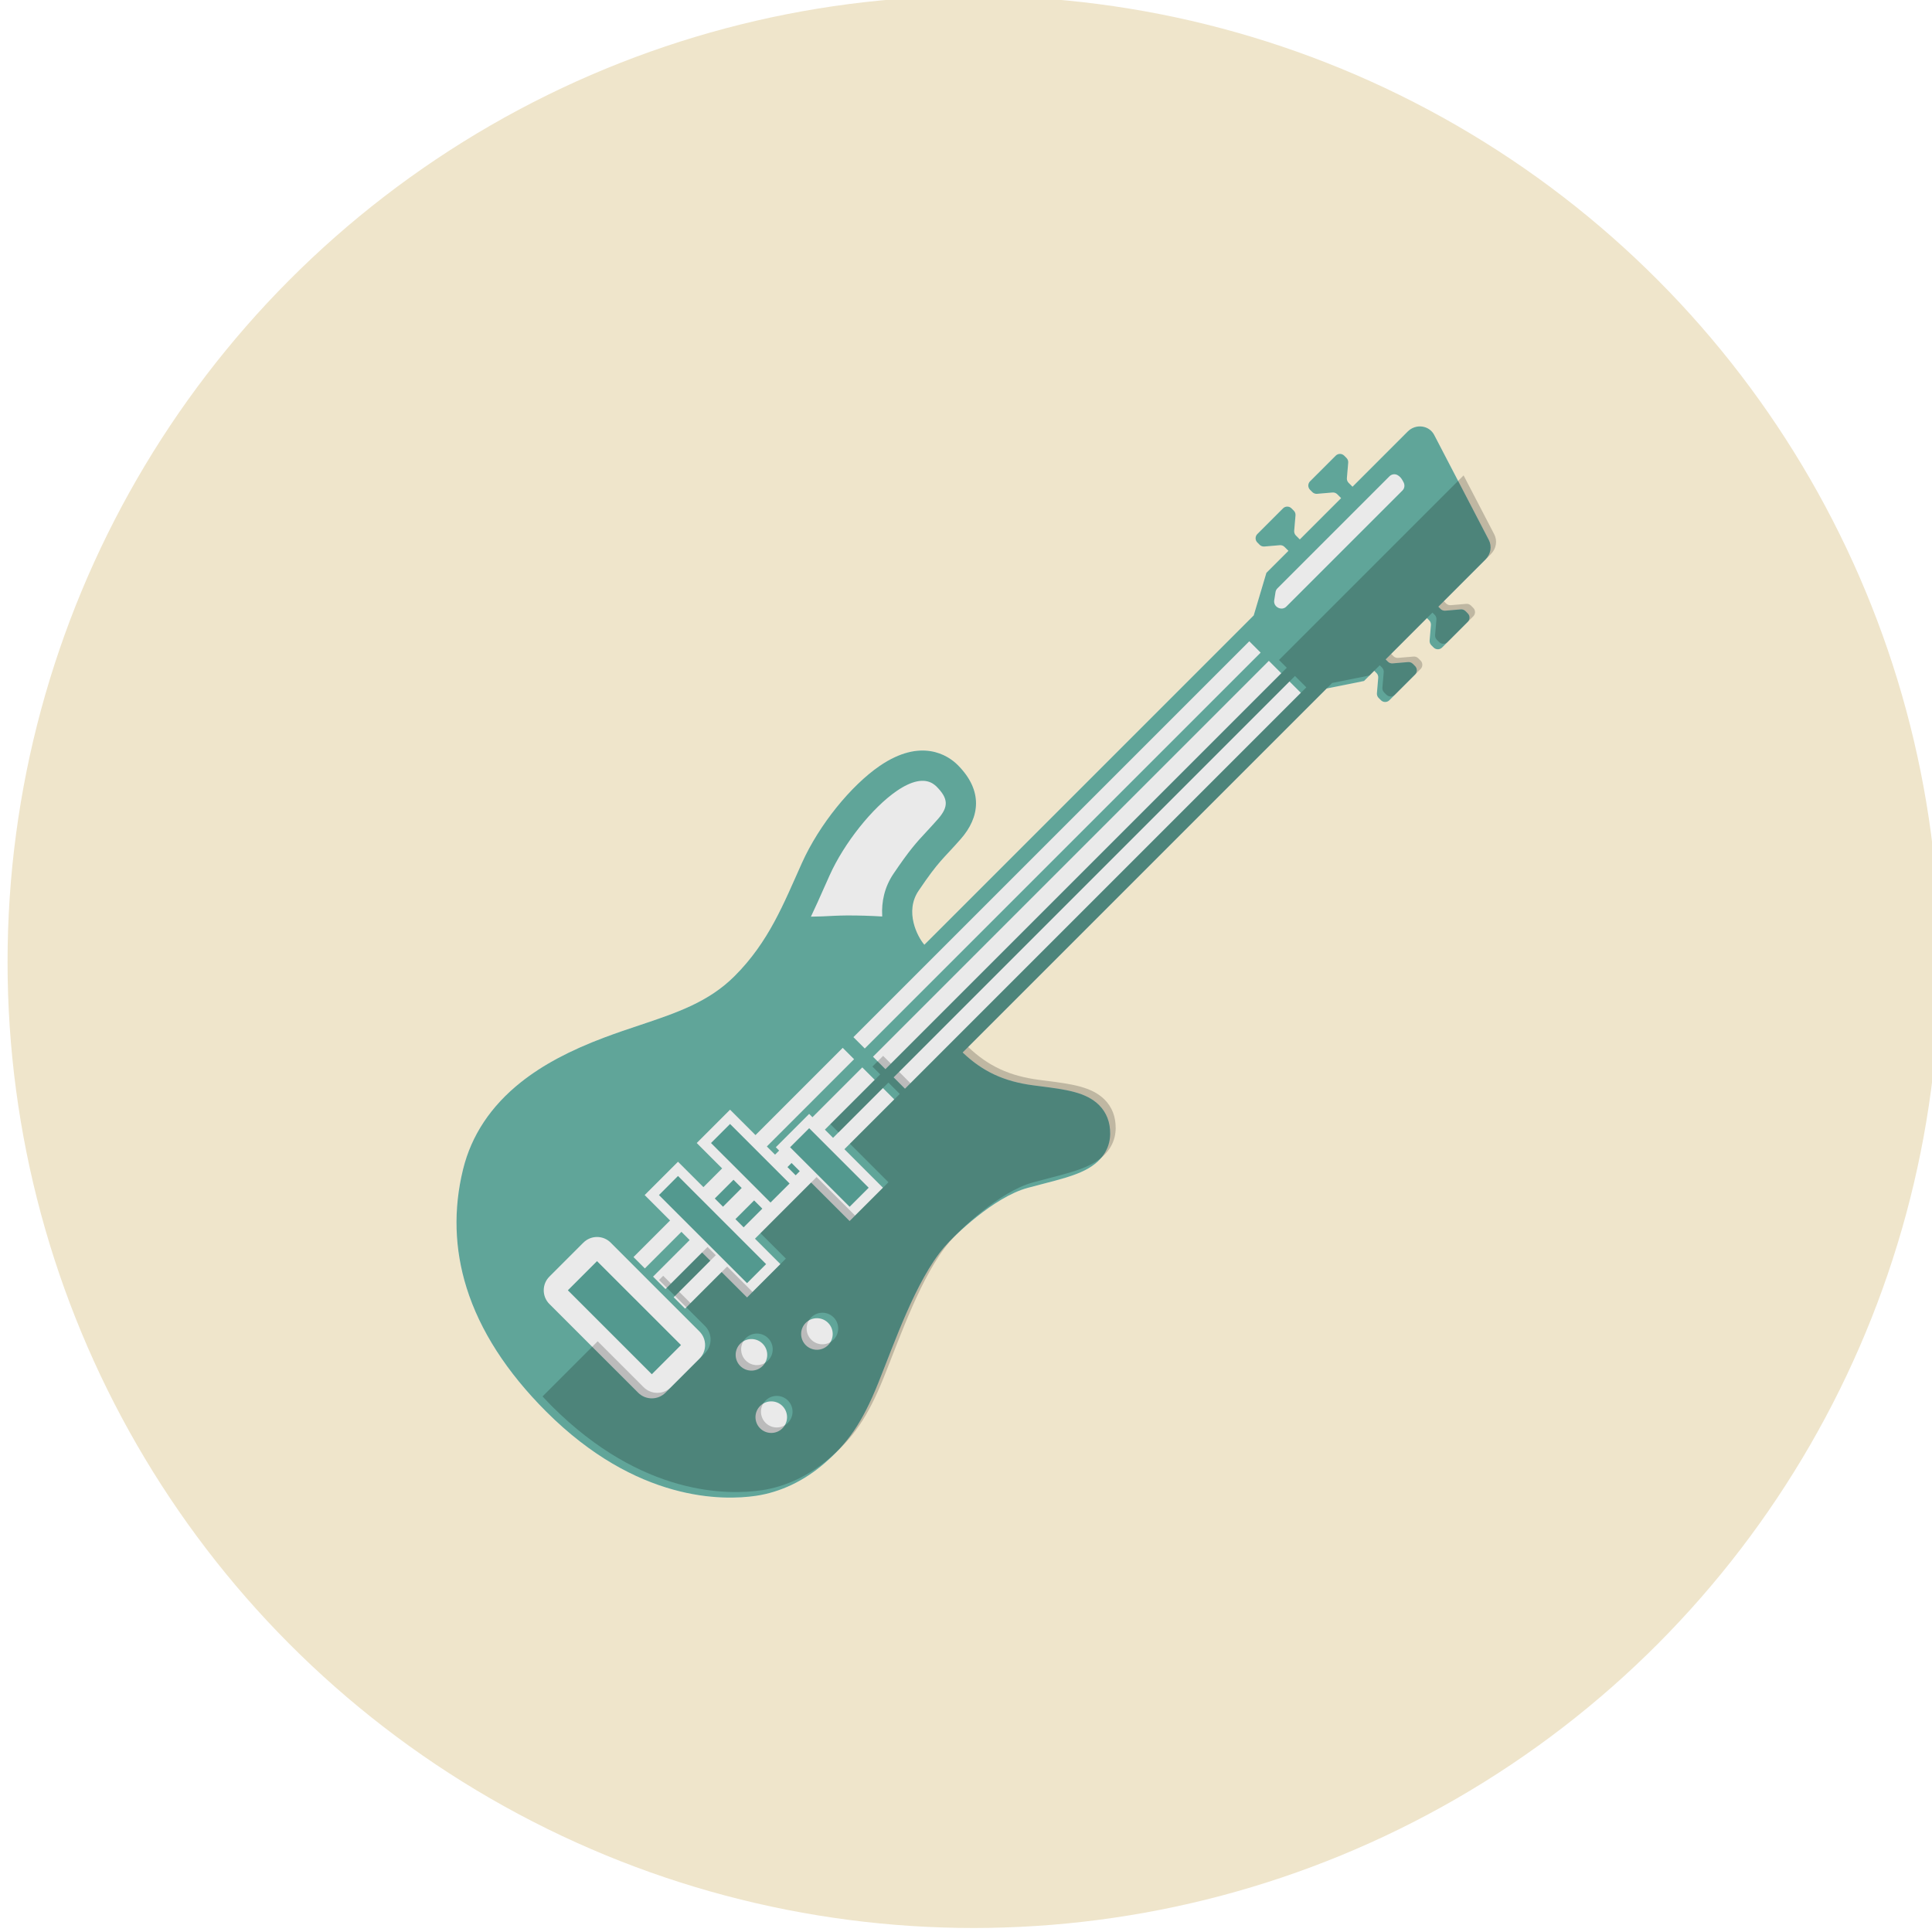 <?xml version="1.0" encoding="UTF-8"?><svg id="_レイヤー_1" xmlns="http://www.w3.org/2000/svg" width="180" height="180" viewBox="0 0 180 180"><defs><style>.cls-1{fill:#eaeaea;}.cls-2{fill:#efe5cb;}.cls-3{fill:#60a599;}.cls-4{fill:#53998f;}.cls-5{opacity:.2;}</style></defs><circle class="cls-2" cx="90.704" cy="89.626" r="90"/><polygon class="cls-1" points="55.624 117.497 52.907 120.214 60.728 128.034 63.413 125.349 63.425 125.337 63.424 125.337 63.445 125.316 55.624 117.497"/><polygon class="cls-1" points="69.22 105.92 68.721 105.421 68.017 104.718 66.243 106.492 66.944 107.195 67.443 107.694 67.945 108.193 69.004 109.251 69.768 110.016 70.926 111.174 71.691 111.941 71.787 112.038 73.564 110.263 73.465 110.165 69.22 105.92"/><polygon class="cls-1" points="68.617 115.014 68.618 115.014 67.853 114.25 66.695 113.092 65.931 112.327 64.871 111.268 64.37 110.767 63.872 110.268 63.168 109.564 61.421 111.314 61.415 111.32 61.394 111.341 62.097 112.044 62.596 112.544 63.097 113.045 64.156 114.103 64.921 114.868 68.401 118.348 68.9 118.847 69.601 119.548 71.346 117.803 71.354 117.795 71.354 117.795 71.375 117.774 70.674 117.071 69.676 116.073 68.617 115.014"/><polygon class="cls-1" points="69.102 110.682 68.338 109.917 66.616 111.64 66.615 111.64 66.594 111.661 67.359 112.426 69.102 110.682"/><polygon class="cls-1" points="68.516 113.583 69.281 114.348 71.002 112.63 71.003 112.628 71.025 112.608 70.26 111.84 68.516 113.583"/><polygon class="cls-1" points="73.388 108.712 73.388 108.713 73.366 108.734 74.131 109.499 74.512 109.117 73.747 108.353 73.388 108.712"/><path class="cls-1" d="m138.702,50.29l-5.078-9.763c-.226-.436-.638-.722-1.132-.786-.492-.065-.979.104-1.339.462l-5.142,5.144-.362-.362c-.116-.116-.176-.278-.162-.442l.123-1.437c.014-.164-.046-.326-.162-.442l-.212-.212c-.218-.218-.572-.218-.79,0l-2.392,2.392c-.218.218-.218.572,0,.79l.212.212c.116.117.278.176.442.162l1.437-.122c.164-.014.326.045.442.161l.362.362-3.848,3.848-.362-.362c-.116-.116-.175-.279-.162-.442l.123-1.437c.014-.165-.045-.326-.162-.442l-.212-.212c-.218-.218-.572-.218-.79,0l-2.392,2.392c-.218.218-.218.572,0,.79l.212.212c.116.116.279.176.442.162l1.438-.123c.164-.014.326.046.442.162l.362.362-2.052,2.05-1.181,3.965-.195.196-1.219,1.221-27.324,27.322-1.949,1.946c-.652-.752-1.857-3.086-.537-5.031,1.946-2.875,2.221-2.875,3.922-4.812,1.791-2.033,2.111-4.517-.278-6.903-.92-.92-3.419-2.548-7.264.082-2.675,1.83-5.642,5.475-7.247,9.04-1.708,3.798-3.068,7.337-6.275,10.544-2.426,2.426-5.402,3.422-8.847,4.576-1.052.35-2.139.715-3.266,1.139-3.234,1.209-5.784,2.574-7.793,4.171-2.803,2.224-4.617,4.956-5.393,8.118-.913,3.716-.803,7.43.329,11.042,1.242,3.972,3.737,7.85,7.414,11.528,8.443,8.443,16.483,8.301,19.549,7.849,2.271-.336,4.48-1.385,6.386-3.037,2.144-1.852,3.499-3.735,5.003-7.471,1.532-3.8,3.51-9.566,6.146-12.657.899-1.056,4.611-4.661,7.763-5.52.487-.134.962-.257,1.423-.376,1.541-.398,2.873-.739,3.929-1.275,1.925-.974,2.339-2.382,2.348-3.391.01-1.08-.339-1.979-1.033-2.675-1.212-1.21-3.108-1.454-5.513-1.761-.201-.026-.405-.051-.612-.079-2.72-.357-4.705-1.274-6.567-3.044-.007-.007-.013-.012-.02-.018l32.506-32.506,1.221-1.219.184-.186,3.485-.701.95-.951.21.21c.117.117.176.279.162.442l-.122,1.438c-.014.164.045.326.162.442l.212.212c.218.218.572.218.79,0l2.392-2.392c.218-.218.218-.573,0-.791l-.212-.211c-.116-.117-.279-.176-.442-.162l-1.437.122c-.165.014-.326-.045-.442-.162l-.209-.209,3.846-3.849.21.21c.117.116.176.278.162.442l-.122,1.437c-.014.164.045.326.162.442l.211.212c.218.218.573.218.79,0l2.392-2.392c.219-.218.219-.572,0-.79l-.211-.212c-.117-.116-.279-.176-.442-.162l-1.438.123c-.164.014-.326-.046-.442-.162l-.209-.209,4.391-4.393c.496-.499.621-1.238.306-1.84Z"/><polygon class="cls-1" points="73.637 106.861 73.632 106.865 73.632 106.865 73.611 106.887 79.157 112.433 80.903 110.689 80.912 110.68 80.933 110.659 75.388 105.113 73.637 106.861"/><polygon class="cls-4" points="55.624 117.497 52.907 120.214 60.728 128.034 63.413 125.349 63.425 125.337 63.424 125.337 63.445 125.316 55.624 117.497"/><polygon class="cls-4" points="69.22 105.92 68.721 105.421 68.017 104.718 66.243 106.492 66.944 107.195 67.443 107.694 67.945 108.193 69.004 109.251 69.768 110.016 70.926 111.174 71.691 111.941 71.787 112.038 73.564 110.263 73.465 110.165 69.22 105.92"/><polygon class="cls-4" points="68.617 115.014 68.618 115.014 67.853 114.25 66.695 113.092 65.931 112.327 64.871 111.268 64.37 110.767 63.872 110.268 63.168 109.564 61.421 111.314 61.415 111.32 61.394 111.341 62.097 112.044 62.596 112.544 63.097 113.045 64.156 114.103 64.921 114.868 68.401 118.348 68.9 118.847 69.601 119.548 71.346 117.803 71.354 117.795 71.354 117.795 71.375 117.774 70.674 117.071 69.676 116.073 68.617 115.014"/><polygon class="cls-4" points="69.102 110.682 68.338 109.917 66.616 111.64 66.615 111.64 66.594 111.661 67.359 112.426 69.102 110.682"/><polygon class="cls-4" points="68.516 113.583 69.281 114.348 71.002 112.63 71.003 112.628 71.025 112.608 70.26 111.84 68.516 113.583"/><polygon class="cls-4" points="73.388 108.712 73.388 108.713 73.366 108.734 74.131 109.499 74.512 109.117 73.747 108.353 73.388 108.712"/><path class="cls-3" d="m138.702,50.29l-5.078-9.763c-.226-.436-.638-.722-1.132-.786-.492-.065-.979.104-1.339.462l-5.142,5.144-.362-.362c-.116-.116-.176-.278-.162-.442l.123-1.437c.014-.164-.046-.326-.162-.442l-.212-.212c-.218-.218-.572-.218-.79,0l-2.392,2.392c-.218.218-.218.572,0,.79l.212.212c.116.117.278.176.442.162l1.437-.122c.164-.014.326.045.442.161l.362.362-3.848,3.848-.362-.362c-.116-.116-.175-.279-.162-.442l.123-1.437c.014-.165-.045-.326-.162-.442l-.212-.212c-.218-.218-.572-.218-.79,0l-2.392,2.392c-.218.218-.218.572,0,.79l.212.212c.116.116.279.176.442.162l1.438-.123c.164-.014.326.046.442.162l.362.362-2.052,2.05-1.181,3.965-.195.196-1.219,1.221-27.324,27.322-1.949,1.946c-.652-.752-1.857-3.086-.537-5.031,1.946-2.875,2.221-2.875,3.922-4.812,1.791-2.033,2.111-4.517-.278-6.903-.92-.92-3.419-2.548-7.264.082-2.675,1.83-5.642,5.475-7.247,9.04-1.708,3.798-3.068,7.337-6.275,10.544-2.426,2.426-5.402,3.422-8.847,4.576-1.052.35-2.139.715-3.266,1.139-3.234,1.209-5.784,2.574-7.793,4.171-2.803,2.224-4.617,4.956-5.393,8.118-.913,3.716-.803,7.43.329,11.042,1.242,3.972,3.737,7.85,7.414,11.528,8.443,8.443,16.483,8.301,19.549,7.849,2.271-.336,4.48-1.385,6.386-3.037,2.144-1.852,3.499-3.735,5.003-7.471,1.532-3.8,3.51-9.566,6.146-12.657.899-1.056,4.611-4.661,7.763-5.52.487-.134.962-.257,1.423-.376,1.541-.398,2.873-.739,3.929-1.275,1.925-.974,2.339-2.382,2.348-3.391.01-1.08-.339-1.979-1.033-2.675-1.212-1.21-3.108-1.454-5.513-1.761-.201-.026-.405-.051-.612-.079-2.72-.357-4.705-1.274-6.567-3.044-.007-.007-.013-.012-.02-.018l32.506-32.506,1.221-1.219.184-.186,3.485-.701.95-.951.21.21c.117.117.176.279.162.442l-.122,1.438c-.014.164.045.326.162.442l.212.212c.218.218.572.218.79,0l2.392-2.392c.218-.218.218-.573,0-.791l-.212-.211c-.116-.117-.279-.176-.442-.162l-1.437.122c-.165.014-.326-.045-.442-.162l-.209-.209,3.846-3.849.21.21c.117.116.176.278.162.442l-.122,1.437c-.014.164.045.326.162.442l.211.212c.218.218.573.218.79,0l2.392-2.392c.219-.218.219-.572,0-.79l-.211-.212c-.117-.116-.279-.176-.442-.162l-1.438.123c-.164.014-.326-.046-.442-.162l-.209-.209,4.391-4.393c.496-.499.621-1.238.306-1.84Zm-20.485,11.278l1.158,1.158-29.359,29.359-7.523,7.525-1.158-1.158,7.553-7.555,29.328-29.328Zm-31.107,27.46l29.283-29.283,1.058,1.059-29.306,29.306-7.575,7.577-1.059-1.058,7.598-7.6Zm-10.337-6.309c.172-.388.346-.779.523-1.171,1.346-2.997,3.983-6.309,6.263-7.866,1.377-.943,2.512-1.174,3.321-.692.025.015.049.032.073.049.098.065.194.137.282.224,1.127,1.128,1.164,1.894.153,3.045-.435.494-.777.861-1.075,1.183-.974,1.042-1.595,1.737-3.066,3.91-.85,1.255-1.128,2.628-1.054,3.936,0,.017-.002.033-.002.05-1.08-.065-2.171-.099-3.277-.096-.78.005-1.544.049-2.311.086-.348.01-.709.015-1.052.025.43-.897.828-1.794,1.221-2.683Zm-11.605,43.869l-3.167,3.167c-.354.35-.812.527-1.273.527s-.923-.176-1.273-.527l-8.271-8.268c-.701-.701-.701-1.845,0-2.546l3.167-3.167c.342-.339.793-.527,1.273-.527.483,0,.934.188,1.273.527l1.233,1.233,1.557,1.56.764.765,1.158,1.158.765.764,1.558,1.558.499.499.733.734c.704.701.704,1.842.003,2.543Zm3.802.678c-.574-.574-.574-1.506,0-2.08.574-.574,1.506-.574,2.08,0,.574.574.574,1.506,0,2.08-.574.574-1.506.574-2.08,0Zm3.927,5.807c-.574.574-1.506.574-2.08,0-.574-.574-.574-1.506,0-2.08.574-.574,1.506-.574,2.08,0,.574.574.574,1.506,0,2.08Zm4.254-7.749c-.575.574-1.506.574-2.08,0-.575-.574-.575-1.506,0-2.08.574-.574,1.505-.574,2.08,0,.574.574.574,1.506,0,2.08Zm2.023-17.755l.499.498,2.589,2.591-3.106,3.103-3.087-3.087-.499-.499-5.23,5.231.499.499.498.498,1.37,1.37-3.106,3.106-1.369-1.369-.998-.998-3.409,3.409-1.059-1.058,3.41-3.41-.765-.764-3.409,3.409-1.158-1.158,3.409-3.409-.74-.74-.003-.004-.021-.021-3.41,3.41-1.058-1.059,3.409-3.409-.499-.499-.498-.499-1.37-1.37,3.106-3.105,1.37,1.369.498.498.499.499,1.744-1.744-.501-.499-.498-.498-1.367-1.369,3.105-3.106,1.37,1.369.499.498h0s.479.479.479.479h0s.021.022.021.022l8.127-8.129,1.059,1.059-8.128,8.129.765.764.381-.381-.31-.311,3.106-3.105.286.288h0s.021.022.021.022l4.642-4.643,1.158,1.158-4.62,4.618h-.002s-.021.022-.021.022l.764.764,4.642-4.639,1.059,1.058-4.62,4.617v.002s-.023.021-.023.021l.498.499Zm9.636-10.634l-4.495,4.497-1.058-1.059,7.504-7.506,29.377-29.377,1.059,1.058-32.387,32.387Zm41.855-51.239l-10.821,10.819c-.431.433-1.216.043-1.13-.572,0-.007,0-.012.003-.016l.12-.767c.021-.132.082-.251.174-.343l10.445-10.445c.2-.201.52-.25.774-.095.165.102.308.245.412.431l.12.215c.141.259.104.574-.097.774Z"/><polygon class="cls-4" points="73.637 106.861 73.632 106.865 73.632 106.865 73.611 106.887 79.157 112.433 80.903 110.689 80.912 110.68 80.933 110.659 75.388 105.113 73.637 106.861"/><path class="cls-5" d="m70.947,138.847c2.271-.336,4.48-1.385,6.386-3.037,2.144-1.852,3.499-3.735,5.003-7.471,1.532-3.8,3.51-9.566,6.146-12.657.899-1.056,4.611-4.661,7.763-5.52.487-.134.962-.256,1.423-.376,1.541-.398,2.873-.739,3.929-1.275,1.925-.974,2.339-2.382,2.348-3.391.01-1.08-.339-1.979-1.033-2.675-1.212-1.21-3.108-1.454-5.513-1.761-.201-.026-.405-.051-.612-.079-2.719-.357-4.705-1.274-6.567-3.044-.007-.007-.013-.012-.02-.018l32.506-32.506,1.221-1.219.184-.186,3.485-.701.95-.951.21.21c.117.117.176.279.162.443l-.122,1.438c-.014.164.045.326.162.443l.212.212c.218.218.572.218.79,0l2.392-2.392c.218-.218.218-.573,0-.791l-.212-.211c-.116-.117-.279-.176-.442-.162l-1.437.122c-.165.014-.326-.045-.442-.162l-.209-.209,3.846-3.849.21.21c.117.116.176.278.162.442l-.122,1.437c-.014.164.045.326.162.442l.211.212c.218.218.573.218.79,0l2.392-2.392c.219-.218.219-.572,0-.79l-.211-.212c-.117-.116-.279-.176-.443-.162l-1.438.123c-.164.014-.326-.046-.443-.162l-.209-.209,4.391-4.393c.496-.499.621-1.238.306-1.84l-2.854-5.487-17.198,17.198.724.724-29.359,29.359-7.523,7.525-.725-.725-.997.997.726.726-4.62,4.618h-.002s-.021.022-.021.022l.765.764,4.642-4.639,1.059,1.058-4.62,4.617v.002s-.023.021-.023.021l.498.499.499.498,2.589,2.591-3.106,3.103-3.087-3.087-.499-.499-5.23,5.231.499.499.498.498,1.37,1.37-3.106,3.106-1.369-1.369-.998-.998-3.409,3.409-1.059-1.058,3.41-3.41-.765-.764-3.409,3.409-.725-.725-.391.391.724.724.765.764,1.558,1.558.499.499.733.734c.704.701.704,1.842.003,2.543l-3.167,3.167c-.354.35-.812.527-1.273.527s-.923-.176-1.273-.527l-4.28-4.279-5.138,5.138c.28.298.556.597.852.893,8.443,8.443,16.483,8.301,19.549,7.849Zm12.822-38.984l7.504-7.506,29.377-29.377,1.059,1.058-32.387,32.387-4.495,4.497-1.058-1.059Zm-8.186,22.871c.574-.574,1.505-.574,2.08,0,.574.574.574,1.506,0,2.08-.575.574-1.506.574-2.08,0-.575-.574-.575-1.506,0-2.08Zm-2.174,7.749c.574.574.574,1.506,0,2.08-.574.574-1.506.574-2.08,0-.574-.574-.574-1.506,0-2.08.574-.574,1.506-.574,2.08,0Zm-3.927-5.808c.574-.574,1.506-.574,2.08,0,.574.574.574,1.506,0,2.08-.574.574-1.506.574-2.08,0-.574-.574-.574-1.506,0-2.08Z"/></svg>
